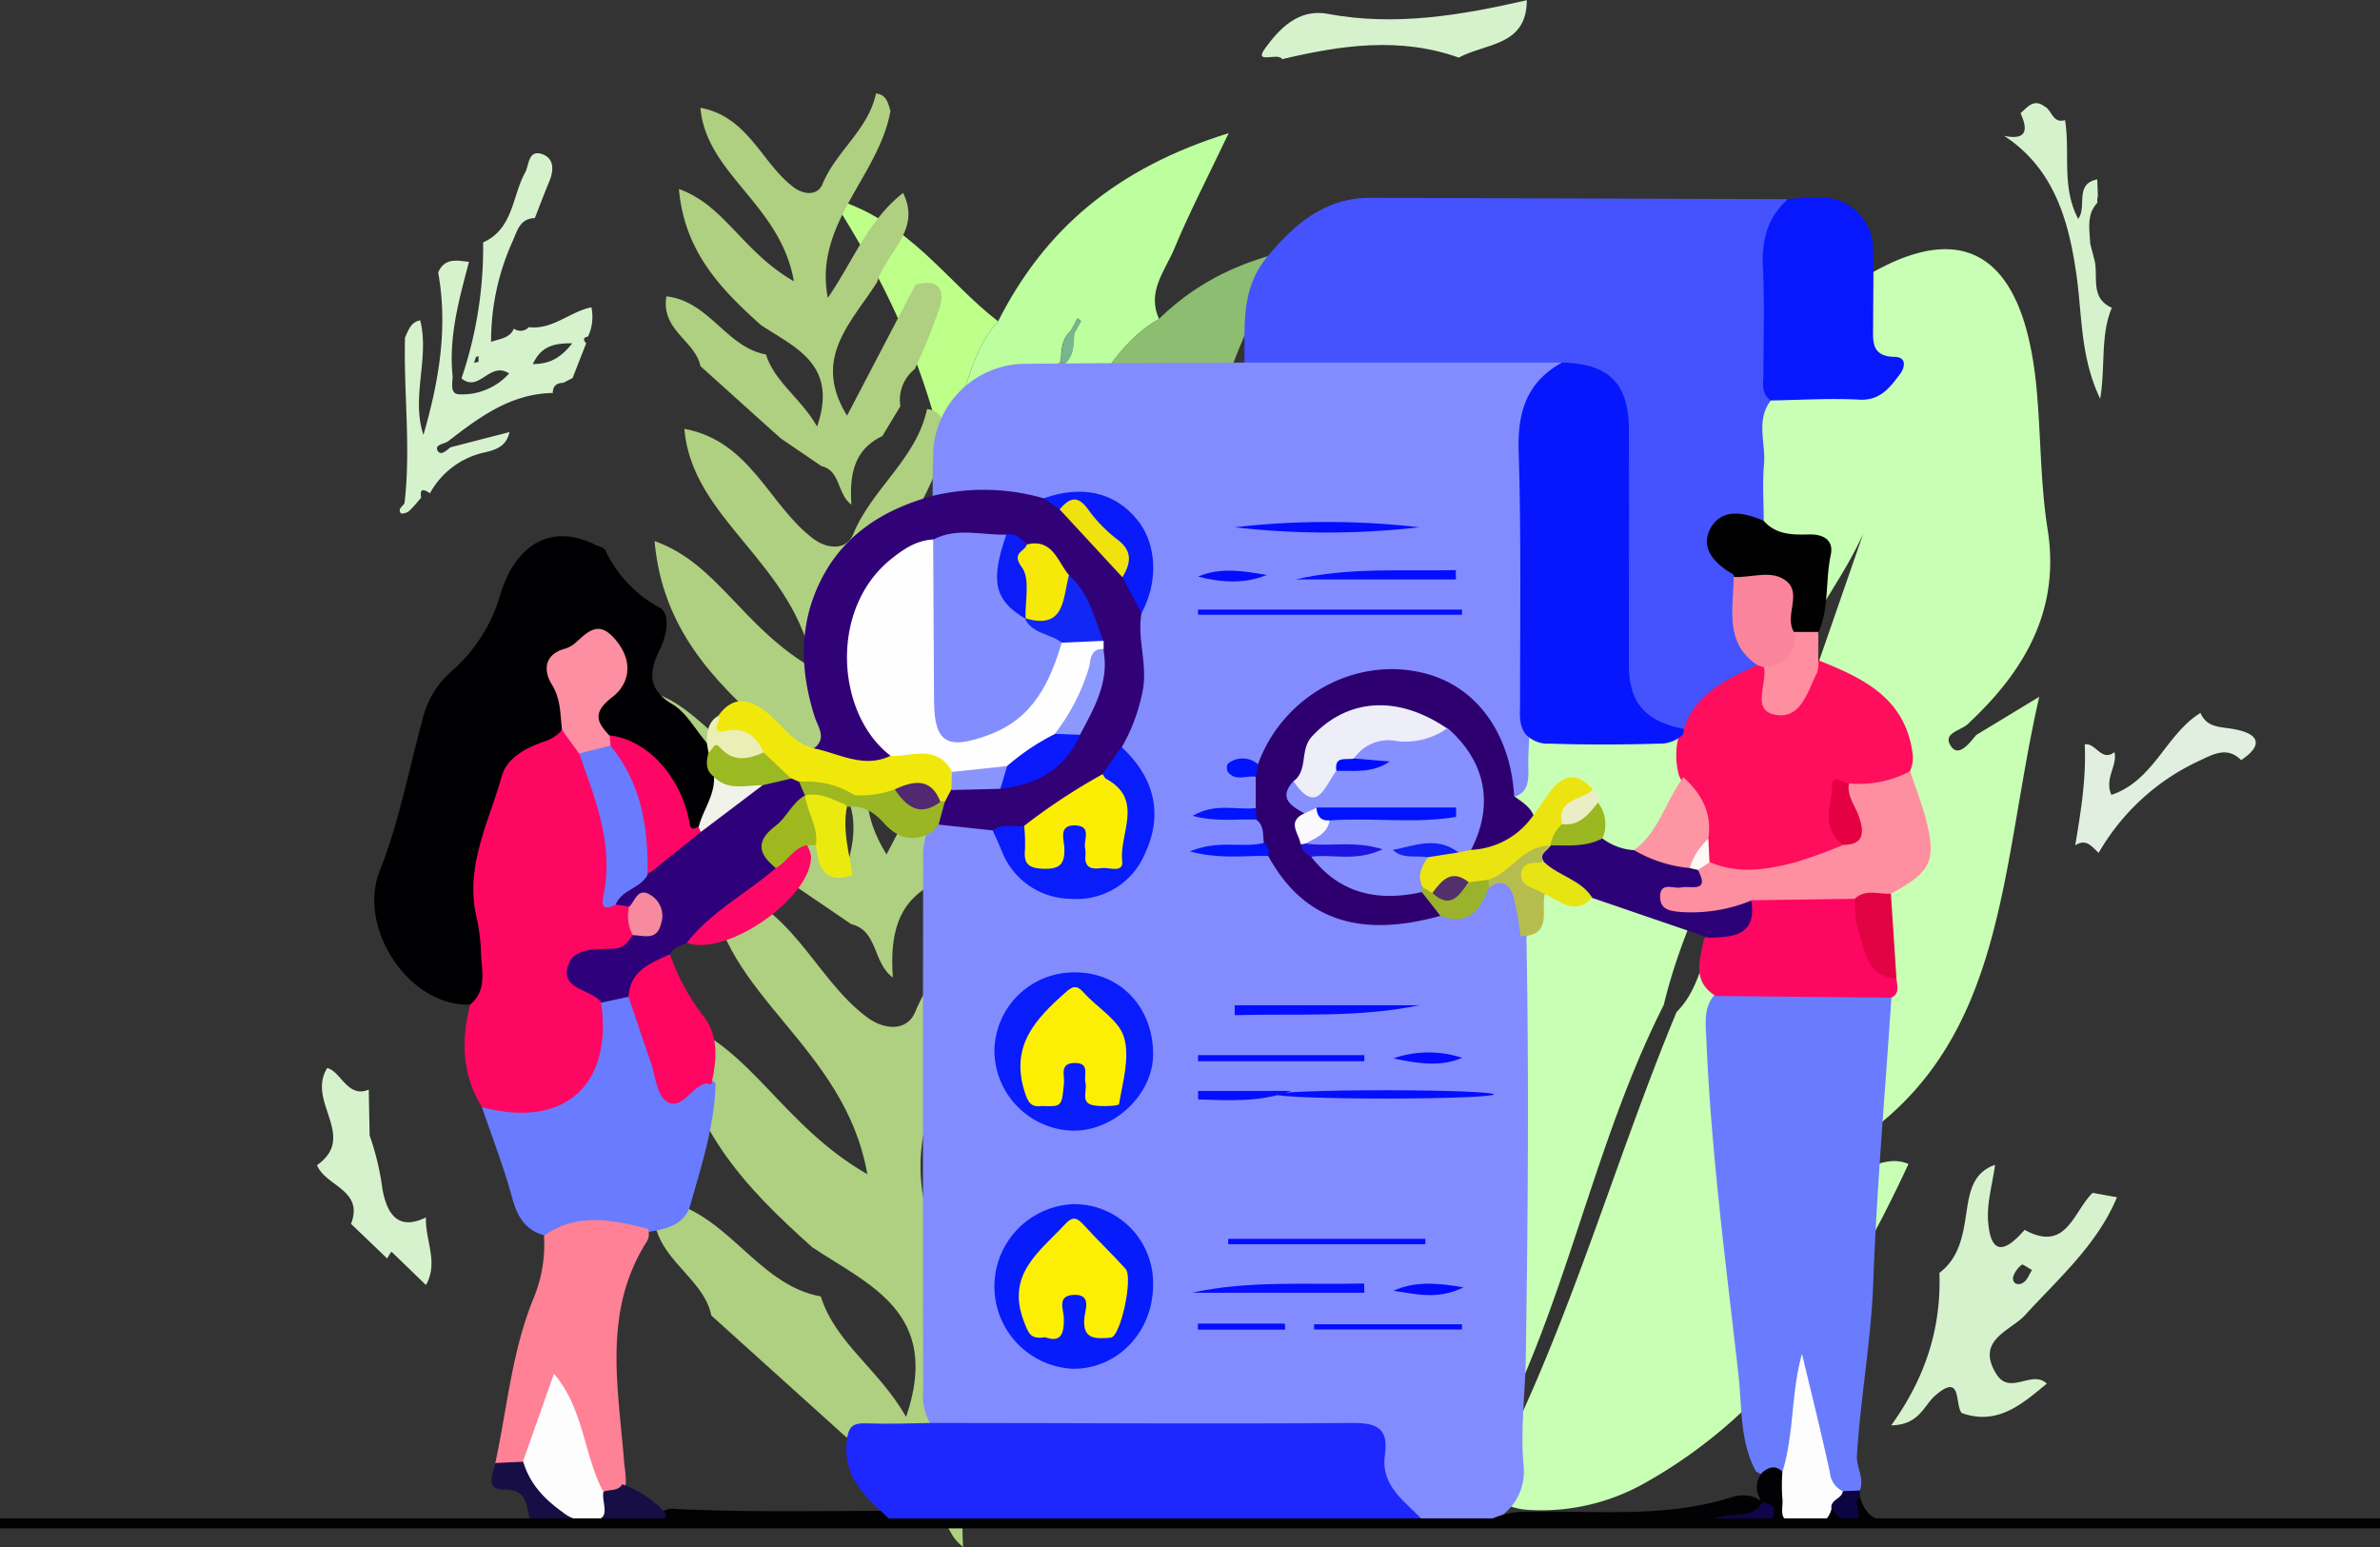 <svg id="Layer_1" data-name="Layer 1" xmlns="http://www.w3.org/2000/svg" viewBox="0 0 350 227.51"><rect x="0" y="0" width="350" height="227.51" fill="#333333" stroke="none"/><defs><style>.cls-1{fill:#bdff9f;}.cls-2{fill:#8cbd70;}.cls-3{fill:#beff8a;}.cls-4{fill:#77b78e;}.cls-5{fill:#afcf81;}.cls-6{fill:#c9ffb4;}.cls-7{fill:#828cfe;}.cls-8{fill:#4553fe;}.cls-9{fill:#697cfe;}.cls-10{fill:#000002;}.cls-11{fill:#fe0763;}.cls-12{fill:#300177;}.cls-13{fill:#fe0e5c;}.cls-14{fill:#697bfe;}.cls-15{fill:#0718fe;}.cls-16{fill:#fe8195;}.cls-17{fill:#fe8fa0;}.cls-18{fill:#020205;}.cls-19{fill:#f1e80b;}.cls-20{fill:#010101;}.cls-21{fill:#170e45;}.cls-22{fill:#fe8ea0;}.cls-23{fill:#e20344;}.cls-24{fill:#eceeb7;}.cls-25{fill:#0c0542;}.cls-26{fill:#1d27fe;}.cls-27{fill:#0617fe;}.cls-28{fill:#2e006f;}.cls-29{fill:#071cfc;}.cls-30{fill:#081cfc;}.cls-31{fill:#091afb;}.cls-32{fill:#060efe;}.cls-33{fill:#050dfe;}.cls-34{fill:#9ab624;}.cls-35{fill:#040dfe;}.cls-36{fill:#050efe;}.cls-37{fill:#b5bd4e;}.cls-38{fill:#9bb22c;}.cls-39{fill:#0115fe;}.cls-40{fill:#040bfe;}.cls-41{fill:#040cfe;}.cls-42{fill:#030bfe;}.cls-43{fill:#0014fe;}.cls-44{fill:#0015fe;}.cls-45{fill:#fa849b;}.cls-46{fill:#fdfdfe;}.cls-47{fill:#fd8fa2;}.cls-48{fill:#fd0665;}.cls-49{fill:#9bb922;}.cls-50{fill:#f1f2ea;}.cls-51{fill:#2e017a;}.cls-52{fill:#f78a9e;}.cls-53{fill:#fefefe;}.cls-54{fill:#838efe;}.cls-55{fill:#fbee02;}.cls-56{fill:#f6e907;}.cls-57{fill:#1227f6;}.cls-58{fill:#0a1afd;}.cls-59{fill:#efe20d;}.cls-60{fill:#0b1cf9;}.cls-61{fill:#8b98fe;}.cls-62{fill:#8995fc;}.cls-63{fill:#fd95a3;}.cls-64{fill:#e50043;}.cls-65{fill:#fef9f4;}.cls-66{fill:#fe0562;}.cls-67{fill:#fefdfd;}.cls-68{fill:#2c0178;}.cls-69{fill:#11044c;}.cls-70{fill:#502970;}.cls-71{fill:#9fb81f;}.cls-72{fill:#fd0866;}.cls-73{fill:#ebea0f;}.cls-74{fill:#e7e414;}.cls-75{fill:#8690fe;}.cls-76{fill:#edeef8;}.cls-77{fill:#ece410;}.cls-78{fill:#1e13e0;}.cls-79{fill:#faf9fe;}.cls-80{fill:#9bb722;}.cls-81{fill:#ebeec5;}.cls-82{fill:#fcef02;}.cls-83{fill:#523069;}.cls-84{fill:#0012fe;}.cls-85{fill:#0f21f3;}.cls-86{fill:#000dfc;}.cls-87{fill:#d6f2cd;}.cls-88{fill:#e1efe1;}</style></defs><path class="cls-1" d="M148.78,88.38c-11.44.65-11.44.65-10.38-11.84,3.7-5.56,3.73-12.83,8.38-17.94,6.85-13.5,17.31-22.51,33.91-27.67-3.34,7-5.89,11.9-8,17-1.36,3.25-4.09,6.34-2.23,10.33C163,62.43,160.51,71,154.58,76.56l.39-7.27c1.41-1.15,1.29-2.83,1.54-4.38,1.4-1.21,1.34-2.9,1.44-4.52.33-.59.67-1.18,1-1.79,0-.06-.32-.29-.5-.45L157.48,60c-1.39,1.21-1.39,2.88-1.48,4.51-1.44,1.14-1.28,2.83-1.54,4.39C150.27,74.71,151,82,148.78,88.38Z" transform="translate(0 -11.35)"/><path class="cls-2" d="M154.58,76.56C160.51,71,163,62.43,170.45,58.24c4.93-4.77,10.64-8,18.9-10-7.27,12.64-11.69,24.34-12.89,37.37-.52,5.68-6.44,2.06-9.86,2.87q.59-6.7,1.15-13.39a23.89,23.89,0,0,0-4.13,13.18l-11.85,0A25.29,25.29,0,0,1,154.58,76.56Z" transform="translate(0 -11.35)"/><path class="cls-3" d="M146.78,58.6c-4.65,5.11-4.68,12.38-8.38,17.94-3-12.52-8.37-24.06-16.08-36.08C133.84,43.89,139.16,52.78,146.78,58.6Z" transform="translate(0 -11.35)"/><path class="cls-4" d="M154.58,76.56a25.29,25.29,0,0,0-2.81,11.69l-3,.13c2.19-6.42,1.49-13.67,5.68-19.5l.51.41Z" transform="translate(0 -11.35)"/><path class="cls-5" d="M163.62,88.28a23.89,23.89,0,0,1,4.13-13.18q-.57,6.69-1.15,13.39Z" transform="translate(0 -11.35)"/><path class="cls-4" d="M158,60.39c-.11,1.62-.05,3.31-1.45,4.52l-.51-.42c.09-1.63.09-3.3,1.48-4.51Z" transform="translate(0 -11.35)"/><path class="cls-4" d="M156.51,64.91c-.25,1.55-.13,3.23-1.54,4.38l-.51-.41c.26-1.56.1-3.25,1.54-4.39Z" transform="translate(0 -11.35)"/><path class="cls-4" d="M157.48,60l.92-1.83c.18.16.53.39.5.45-.28.61-.62,1.2-1,1.79Z" transform="translate(0 -11.35)"/><path class="cls-5" d="M154.32,162.28c4.63,9.24-4.18,14.58-6.33,21.85-6.16,9.8-16.23,18.67-7.43,32.86l16.81-32.12c5-1.51,7.42.57,6,5.44-1.54,5.23-4.06,10.17-6.16,15.24-2.69,2.46-4.16,5.39-3.54,9.13L149.24,222c-7.07,3.36-8.08,9.61-7.6,16.85-3.58-2.65-2.6-8.34-7.39-9.48l-10-6.84-19.64-17.72c-1.24-6.21-9.76-8.82-8.33-17.14C106.77,188.87,111,200.27,120.7,202c2.2,6.91,8.47,10.61,12.55,17.71,5.26-15.33-5.49-19.4-13.79-24.93-9.79-8.76-18.79-18-20.15-33.42,11.28,4,15.5,15.32,28.24,22.67-3.33-19-21.58-26.28-23-42.61,11.81,2.18,15,13.66,23,19.56,2.64,1.93,5.9,2,7.05-.84,3.31-8.1,11.27-13.37,13.12-22.24,2.58.27,3,2.35,3.56,4.28-2.81,16-19,27.77-15.39,45.92C142,179.17,145.69,169.05,154.32,162.28Z" transform="translate(0 -11.35)"/><path class="cls-5" d="M141.75,91.71c3.84,7.65-3.45,12.07-5.23,18.09-5.1,8.11-13.43,15.45-6.15,27.2l13.91-26.59c4.16-1.25,6.14.47,5,4.5-1.27,4.33-3.36,8.42-5.1,12.62-2.22,2-3.44,4.46-2.93,7.56l-3.66,6.06c-5.85,2.79-6.69,8-6.29,13.95-3-2.19-2.15-6.9-6.11-7.84l-8.31-5.66-16.26-14.67c-1-5.14-8.08-7.3-6.89-14.19,8.71,1,12.23,10.42,20.24,11.82,1.82,5.71,7,8.77,10.39,14.65,4.35-12.68-4.55-16.05-11.42-20.63-8.1-7.25-15.55-14.89-16.68-27.66,9.34,3.3,12.84,12.68,23.38,18.76-2.75-15.69-17.86-21.75-19-35.27,9.79,1.81,12.46,11.31,19,16.19,2.18,1.6,4.88,1.63,5.83-.69,2.73-6.71,9.33-11.07,10.86-18.41,2.13.22,2.45,2,2.94,3.55-2.32,13.24-15.69,23-12.73,38C131.55,105.69,134.62,97.32,141.75,91.71Z" transform="translate(0 -11.35)"/><path class="cls-6" d="M215.33,230.57c-14.22-8.94-23-36.46-16.65-52.32.57-1.42.62-3.67,3.11-2.55,9.79,4.42,7.11-1,4.37-5.72-7.4-12.71.32-23.34,5.17-33.85,2.94-6.37,3.09,2.69,5.54,2.23l1.34,2.52c.18.54.35,1.07.52,1.61l.91-1-1.37-.61c1.43-.93.8-2.05.28-3.16-2.51-15.05,8.5-39.75,20-44.95.22,1.51-1.29,3.25.52,4.65A5.68,5.68,0,0,0,240.59,92c-.18-4.94,1.64-8.91,4.82-12.79,7.39-9,15.41-17.62,24.7-24.38,17.17-12.5,27.33-7.76,29.37,13.5.66,6.92.55,14,1.65,20.93,1.85,11.72-3.32,20.66-11.51,28.34-1,1.23-4.23,1.45-2.62,3.61,1.08,1.45,2.64-.57,3.62-1.77l9.27-5.62c-6.24,27.24-4.56,54.54-32.67,68.7,5.49,3.93,8.57-2,13.44,0-8.92,19.23-19.91,36.4-38.91,47a30.94,30.94,0,0,1-16.52,3.9c-4.25-.18-6.13-1.81-5.31-6.1,11-21.52,17.41-44.89,26.63-67.14,3.25-3.23,3.77-7.74,5.46-11.7,4.72-11,6.54-23.24,13.26-33.48L274,89.83c-3.63,8.12-10,14.86-11.8,23.81-4.25,15.77-13.72,29.55-17.53,45.5C233,182.16,229.57,208.59,215.33,230.57Z" transform="translate(0 -11.35)"/><path class="cls-7" d="M137.16,84.26c0-2.24,0-4.48.1-6.71a13.6,13.6,0,0,1,13.05-12.69c10.89-.13,21.78-.13,32.67-.19a6.65,6.65,0,0,1,4.62-1.4q18.83-.1,37.67,0a7.86,7.86,0,0,1,3.9.82c1.65,1.83-.31,2.64-1.18,3.52a11.23,11.23,0,0,0-3.23,8.49c.11,14.11-.23,28.23.21,42.34-.09,1.91-.27,3.81-.21,5.74,0,1.73.15,3.64-2.08,4.35-1.3-.87-1.17-2.32-1.46-3.6-1.94-8.49-7.95-12.86-16.54-13.5-8.26-.62-13.1,3.67-17.25,9.72-.67,1-.87,2.25-2,2.93-.42.57-1.7-.53-1.59.71,0,.3,1.21.61,1.58,1.31a4.45,4.45,0,0,1-.14,3.85c-1.22,1.5-2.91.95-4.36,1,1.41.22,3-.27,4.47.51a3,3,0,0,1,.83,3.69c-1.53,2-3.8.82-5.5,1.24a38.81,38.81,0,0,1,5.95.16c.28.11.62.21.76.44,5.69,9.2,14.22,10.2,23.77,8.23,3.62.48,5.61-2,7.75-4.25,3.12-1.15,4.24.87,5.07,3.24a13.45,13.45,0,0,1,.46,5.21c.38,20.43.21,40.85-.09,61.29-.08,5.34-.8,10.67-.35,16.06a8,8,0,0,1-5.23,8.54,59.26,59.26,0,0,1-9.88-.06c-3.68-1.69-6.12-4.55-6.4-8.54s-2.55-4.71-6-4.69q-26.23.1-52.47,0c-2.49,0-5.13.47-7.3-1.4a8.3,8.3,0,0,1-1-4.75q-.06-39.15,0-78.32a12,12,0,0,1,.34-3.1,3.61,3.61,0,0,1,1.33-2.08c2.84-1.29,5.53-.07,8.26.54,1.5.64,2,2.06,2.75,3.37,3.18,5.89,9.17,7.73,14.72,4.56,5.06-2.89,6.78-10.06,3.67-15.29-.9-1.52-2.35-2.76-2.43-4.71,2.92-6.13,2.31-12.73,2.5-19.22,2.91-8.06,1-13.58-5.43-16.32-3-1.27-5.8-.08-8.7.11C147.68,84.22,142.32,85.53,137.16,84.26Z" transform="translate(0 -11.35)"/><path class="cls-8" d="M229.71,64.67H183c.12-5.42-.61-10.82,3.42-15.63s8.47-8.63,15.2-8.6l61.33.2c-4.18,9.58-1.42,19.75-2.53,29.6-2.24,2.89-.74,6.22-1,9.34-.26,2.76-.05,5.57-.05,8.37-9.48.79-7.57,2.36-3.65,8.37.16,4.51.53,9,3,12.93-4.21,3.06-7.95,6.66-11.85,10.1-5.86-1.12-8.45-4.18-8.55-10.61-.16-11,0-22.06-.06-33.09,0-4.78-1.56-8.48-6.66-9.8A3.53,3.53,0,0,1,229.71,64.67Z" transform="translate(0 -11.35)"/><path class="cls-9" d="M278.15,158.07C277.22,172,276,186,275.48,199.91c-.31,8.56-1.88,17-2.4,25.47-.11,1.75,1.12,3.38.43,5.16a2.76,2.76,0,0,1-2.64.75c-2-.62-2.53-2.33-3.09-4A84.7,84.7,0,0,1,265,214.73c-.43,4.12.38,9.07-2.43,13.43-1.49.23-3,.54-4.36-.46-2.43-4.53-2-9.6-2.58-14.43-1.85-16.3-4-32.57-4.69-49-.09-2.35-.51-4.81,1.36-6.81C260.91,156.23,269.58,155.17,278.15,158.07Z" transform="translate(0 -11.35)"/><path class="cls-10" d="M69.14,159.08c-9,.35-16.63-11.29-13.3-19.65,2.84-7.12,4.25-14.82,6.3-22.27a13.55,13.55,0,0,1,4.23-7.07A23.54,23.54,0,0,0,73.6,98.7C76,91,81.39,88.4,87.53,91.46c.51.26,1.31.41,1.5.82a18.46,18.46,0,0,0,8,8.44c1.65,1,1,4.1,0,6.15-1.61,3.27-1.86,5.84,1.91,8.08,2,1.2,3.29,3.64,4.9,5.52a2.45,2.45,0,0,1,1,1.62c.22,1.29.41,2.59.71,3.87a11,11,0,0,1-2,7c-2.89,2.37-3.11-.45-3.76-2-2-5-4.78-9.24-10.38-10.78-2.83-1.92-3.1-4.13-.73-6.64a6.94,6.94,0,0,0,.85-1c1.18-1.86,1.84-3.77.31-5.77-1.12-1.45-2.46-1.49-3.89-.45-1.94,1.42-4.89,2.2-3.69,5.66.84,2.4,1.7,4.79.63,7.36a1.81,1.81,0,0,1-.51.73c-11.34,6.94-12.12,17.81-10.91,29.38a26.89,26.89,0,0,1,.36,5.8C71.75,157,71.54,158.83,69.14,159.08Z" transform="translate(0 -11.35)"/><path class="cls-11" d="M69.14,159.08c2.5-2.06,1.7-4.86,1.6-7.46a27.61,27.61,0,0,0-.64-5.29c-1.81-7.5,1.8-14.07,3.7-20.87.76-2.7,3.66-4.19,6.36-5.11a5.43,5.43,0,0,0,2.49-1.66c2.3,0,2.35,2.19,3.38,3.44,2.45,5.86,5,11.7,4,18.33-.18,1.16-.19,2.41,1.16,3.07a4.09,4.09,0,0,1,1.61,1,7.43,7.43,0,0,1,.95,4.45c-.83,2.93-3.51,2.75-5.71,3.41-1.08.33-2.57.22-2.8,1.72-.18,1.22,1,1.69,1.81,2.31a6.85,6.85,0,0,1,2.57,3c1.25,10.22-4.43,17.28-13.42,16.86a9.53,9.53,0,0,1-5.29-2.08C67.9,169.41,67.81,164.33,69.14,159.08Z" transform="translate(0 -11.35)"/><path class="cls-12" d="M167.87,101.51c-.7,3.88,1,7.64.12,11.69a27.22,27.22,0,0,1-3,8,7.62,7.62,0,0,1-2.57,4.87c-3.9,2.5-7.61,5.29-11.78,7.35a7.15,7.15,0,0,1-4.57.06l-8-.86c-.86-1.39-.13-2.64.32-3.93a3.92,3.92,0,0,1,1.93-2c2-.71,4.1-.46,6.16-.53,5.13-.45,9.1-2.73,11.63-7.32,1.49-3.71,3.75-7.22,3.15-11.5q0-.61-.06-1.23a24.76,24.76,0,0,0-4.59-9.72c-1.42-2.28-3-4.32-6-4.52A10.07,10.07,0,0,0,147,91c-3.1.1-6.23-.32-9.29.55-10.77,3-15.59,16-8.74,27.07.9,1.46,3.23,2.58,1.57,4.9-3.91.77-7.85,1.65-10.87-2.11,2-1.45.62-3.15.16-4.58-2.13-6.65-2.38-13.24.63-19.63,3.34-7.1,9.37-10.92,16.72-12.93a31.84,31.84,0,0,1,16.33.37c1.15.31,2.41.35,3.22,1.43,3.43,2.84,5.81,6.65,9,9.7C166.94,97.49,168.24,99.19,167.87,101.51Z" transform="translate(0 -11.35)"/><path class="cls-13" d="M247.62,118.54c1.75-5.26,6.31-7.28,10.8-9.4a1.55,1.55,0,0,1,1.18.36c1.52,1.49-.31,5,2.2,5.23s3.37-2.89,4.5-4.92a3.56,3.56,0,0,1,1.1-1.36c6.58,2.61,12.81,5.55,13.87,13.75a4.56,4.56,0,0,1-.41,2.57c-2,3.09-5.19,2.86-8.27,2.88-2.27-.31-2.13,1.26-2.31,2.78-.25,2.1,1.34,3.94.72,6-6.38,3.45-12.88,5.84-20,2.16a6.42,6.42,0,0,1-.92-3.55c.53-3.72-1.75-6.53-3.16-9.63a11.06,11.06,0,0,1-.07-5.71A5.4,5.4,0,0,1,247.62,118.54Z" transform="translate(0 -11.35)"/><path class="cls-14" d="M70.87,174.16c12,3.22,19.26-3.11,17.54-15.35a3.25,3.25,0,0,1,3.64-1.64c2.13.57,2.26,2.52,2.81,4.15.66,2,1.4,3.9,1.92,5.9.89,3.4,1.93,6.14,6.09,3.05a1.64,1.64,0,0,1,2.36.47c-.15,6.16-2.07,12-3.71,17.81-.85,3-3.67,3.58-6.37,4a61.8,61.8,0,0,0-15.13.47c-2.87-.82-4-2.88-4.74-5.66C74.07,182.92,72.37,178.57,70.87,174.16Z" transform="translate(0 -11.35)"/><path class="cls-15" d="M260.4,70.24c-1.51-1.06-1.06-2.65-1.07-4.08,0-5.18.18-10.37-.08-15.55-.2-4,.7-7.29,3.68-10,1.63-.08,3.27-.26,4.9-.21A7.59,7.59,0,0,1,275.46,48c.09,3.72,0,7.44,0,11.16,0,2.18-.4,4.6,3.13,4.67,1.84,0,1.58,1.54.79,2.58-1.51,2-2.94,3.9-6,3.71C269.05,69.89,264.72,70.18,260.4,70.24Z" transform="translate(0 -11.35)"/><path class="cls-16" d="M80,193.07c4.9-3.45,10.09-2.34,15.3-1a2.33,2.33,0,0,1-.11,1.75c-6.71,10.44-4.21,21.81-3.37,33a14.08,14.08,0,0,1,.21,2.67c-.34,1.44-1.37,1.87-2.71,1.85-2.57-.51-2.78-2.77-3.36-4.69-1-3.48-2-7-3.89-10.34-2.61,3.22-2,7.49-4.79,10.19-1.48.65-3,1.18-4.44,0,1.76-8.15,2.45-16.56,5.67-24.33A20.73,20.73,0,0,0,80,193.07Z" transform="translate(0 -11.35)"/><path class="cls-17" d="M251.39,138.11c4.26,1.86,8.57,1.12,12.81,0a71.61,71.61,0,0,0,6.87-2.52,5.31,5.31,0,0,0,.58-5.38c-.52-1.18-.95-2.51.25-3.65a16,16,0,0,0,9-1.8c.86,2.64,1.92,5.24,2.54,7.94,1.24,5.4.3,7-5.33,10.06-1.69,1.41-3.87,1.22-5.81,1.81-4.65.63-9.33.24-14,.35-3.19.48-6.18,2.07-9.54,1.66-2.22-.26-4.81-.17-5.13-3.09-.29-2.74,2.29-2.58,4-3.13a2.64,2.64,0,0,0,1.29-1.15A3,3,0,0,1,251.39,138.11Z" transform="translate(0 -11.35)"/><path class="cls-11" d="M257.54,143.74l15.22-.22c2.13,3.88,2,8.94,6.13,11.75.07,1,.56,2.15-.74,2.8l-25.84-.25c-3.56-2.18-2.31-5.35-1.73-8.38C252.75,147.37,256.58,147.31,257.54,143.74Z" transform="translate(0 -11.35)"/><path class="cls-18" d="M279.67,235.14c-3.2.29-5.28-.49-6.14-3.69-1.51.82-2.76,2.39-4.81,1.64-4.72,1.21-4.78,1.19-5.7-3.37a3.38,3.38,0,0,0-.88-1.92c-1-1-1.93-.74-2.88,0a3.23,3.23,0,0,0-.47,3.87c0,.13,0,.25.07.37a4.65,4.65,0,0,0-.89-.53,5.37,5.37,0,0,0-3.1-.05c-9.91,3.21-20.13,2-30.25,2.21a12,12,0,0,0-5.63,1.22l-9.72,0a15.71,15.71,0,0,0-6.94-1.36c-23.68,0-47.37,0-71.05,0-10.92,0-21.83.26-32.74-.32-.68.23-1.67.4-1.55,1.24.2,1.47,1.75.67,2.56,1.23q6.53.11,13,.34,48.27,0,96.55-.1h0q39.63,0,79.27-.09c.95,0,2,.44,3.24-.88C287.36,235.06,283.48,234.79,279.67,235.14Zm-22.82-.61.36-.08a3.76,3.76,0,0,0,1.23-.48,3.19,3.19,0,0,0,.59-.52C259,234.3,258.46,234.51,256.85,234.53Z" transform="translate(0 -11.35)"/><path class="cls-19" d="M119.65,121.4c3.72.73,7.29,3,11.27,1.12,4.81-2.58,7.08-2.1,9.77,2.08a3.14,3.14,0,0,1-.81,2.89l-.95,1.81a1.2,1.2,0,0,1-1.16,0c-1.88-1.47-3.89-2.13-6.18-.94a8.62,8.62,0,0,1-5.65.74,36.12,36.12,0,0,0-8.34-2.07,3.54,3.54,0,0,1-1.66-.75,29.73,29.73,0,0,1-4.49-4c-1.11-1.27-2.38-2.33-4.17-2.28-3.08.1-2.6-1.49-1.68-3.35,2.15-3,4.48-2.62,7.12-.56C115,117.87,116.58,120.62,119.65,121.4Z" transform="translate(0 -11.35)"/><path class="cls-20" d="M255,96.21c0-.14-.06-.36-.15-.41-2.66-1.52-4.89-3.83-3.31-6.74,1.68-3.07,5-2.35,7.84-1.11,1.75,2,4.11,2.06,6.51,2,2.1-.09,3.83.71,3.34,3-.81,3.77-.22,7.74-1.79,11.36a3.22,3.22,0,0,1-3.41.38c-.36-.24-.9-.52-.92-.9C262.8,98.59,259.44,96.8,255,96.21Z" transform="translate(0 -11.35)"/><path class="cls-21" d="M74.22,230.41c3.42,0,3.1,2.27,3.77,4.74,4.1.26,8.21.47,12.33.51l9.4.13c-.33-.85-2.53,0-1.78-1.84a15.24,15.24,0,0,0-6.43-4.32c-.64,1.08-1.87.69-2.78,1.11-2.48,3.72-3.77,3.79-7.17.8-1.78-1.56-2.34-4.16-4.64-5.23l-4.06.19C72.52,228.11,71.18,230.43,74.22,230.41Z" transform="translate(0 -11.35)"/><path class="cls-22" d="M263.8,104.28h3.59c0,1.39,0,2.79,0,4.18a4.88,4.88,0,0,1-.16,1.77c-1.42,2.83-2.41,7.07-6.34,6.19-3.3-.73-1-4.54-1.48-6.92A23.5,23.5,0,0,0,263.8,104.28Z" transform="translate(0 -11.35)"/><path class="cls-23" d="M278.89,155.27c-4.35-.3-4.56-3.88-5.6-6.91a16.58,16.58,0,0,1-.53-4.84c1.6-1.49,3.52-.63,5.31-.75Q278.49,149,278.89,155.27Z" transform="translate(0 -11.35)"/><path class="cls-24" d="M105.6,116.64c.77.52-1.68,2.74,1.17,2.18s4.47.8,5.53,3.22c-2.71,3.88-5.41.83-8.11,0l-.27-1.56C104,119,104.1,117.51,105.6,116.64Z" transform="translate(0 -11.35)"/><path class="cls-25" d="M273.53,231.45c-1.56.79,1.11,2.87-1.09,3.5-1.62.46-2.22-.85-3.12-1.68-.78-1.72.61-2.07,1.66-2.63l2.53-.1C273.52,230.84,273.52,231.15,273.53,231.45Z" transform="translate(0 -11.35)"/><path class="cls-26" d="M131,234.93c-3.38-3.18-7.07-6.06-6.48-11.61.23-2.16.83-2.72,2.86-2.65,3.24.11,6.5,0,9.74-.06,20.63,0,41.26.17,61.89,0,3.75,0,5.18,1,4.65,4.71-.65,4.6,3,6.82,5.58,9.61Z" transform="translate(0 -11.35)"/><path class="cls-27" d="M247.62,118.54a1.63,1.63,0,0,1-.11.82,4.94,4.94,0,0,1-3.64,1.35c-5.3.16-10.61.17-15.92,0a4.52,4.52,0,0,1-3.6-1.39c-1.07-1.44-.8-3.12-.81-4.73,0-12.33.17-24.67-.21-37-.17-5.72,1.24-10.09,6.38-12.92,6.84.15,9.79,3,9.83,9.77.06,11.59,0,23.19,0,34.78C239.59,114.77,242,117.42,247.62,118.54Z" transform="translate(0 -11.35)"/><path class="cls-28" d="M184.67,130.19v-4.61a1.26,1.26,0,0,1,.32-1.83c3.76-10.35,14.91-16.21,25.16-13.21,7.22,2.12,12,8.9,12.52,17.9,1.21.89,2.56,1.65,3,3.24-1.91,4-5.1,5.71-9.34,5.07-1-1.29-.12-2.52.12-3.77,1-5.28,0-9.91-4.23-13.55-6.08-4.33-13.13-4.19-17.53.14-2.05,2-1.76,5.05-3.58,7.07-1.24,1.78.63,2.68,1.13,4-.1,1.44-.85,2.86-.1,4.32a6.17,6.17,0,0,0,1.66,2.25c4.07,4.46,9.37,5.17,15,4.9,1.56.88,3,1.85,3,3.93-11,3.06-19.8,1.24-25.27-8.77a1.92,1.92,0,0,1-.66-1.93c-.2-1.19.08-2.53-1.08-3.42A1.23,1.23,0,0,1,184.67,130.19Z" transform="translate(0 -11.35)"/><path class="cls-29" d="M169.57,200.32c0,6.92-5.26,12.41-11.84,12.32a12.12,12.12,0,0,1,.05-24.21A11.62,11.62,0,0,1,169.57,200.32Z" transform="translate(0 -11.35)"/><path class="cls-30" d="M169.57,166.42c0,5.91-5.82,11.36-11.92,11.2a11.84,11.84,0,0,1-11.41-11.84,11.69,11.69,0,0,1,11.85-11.43C164.71,154.33,169.6,159.47,169.57,166.42Z" transform="translate(0 -11.35)"/><path class="cls-30" d="M146,133.52c1.37-1.2,3-.5,4.55-.69a2.75,2.75,0,0,1,1,1.41c.5,1.12-.07,3.1,1.87,3.06,1.53,0,1.37-1.71,1.67-2.79.41-1.44,1.16-2.42,2.77-2.41s2.32,1,2.76,2.45c.32,1.06.18,2.82,1.78,2.65,1.8-.19,1-2.14,1.55-3.24,1.59-3.44-1.31-5.83-1.84-8.76l2.81-4c4.81,4.44,6.21,9.82,3.44,15.72a10.87,10.87,0,0,1-10.79,6.61,11,11,0,0,1-10.15-6.78C147,135.71,146.51,134.61,146,133.52Z" transform="translate(0 -11.35)"/><path class="cls-31" d="M155.83,86.26l-2.34-1.63c5.66-2,10.45-.88,13.74,3.14,2.9,3.54,3.16,9.14.64,13.74-.93-1.76-1.87-3.51-2.81-5.27C164.21,90.77,160.67,87,155.83,86.26Z" transform="translate(0 -11.35)"/><path class="cls-32" d="M176.18,101H215l0,.75H176.19Z" transform="translate(0 -11.35)"/><path class="cls-33" d="M209.62,194.32h-29l0-.79h29Z" transform="translate(0 -11.35)"/><path class="cls-34" d="M137.14,133.66c-2.78,1.66-5.13,1-7.18-1.3-1.46-1.6-3.14-2.67-5.43-2.33a1.27,1.27,0,0,1-.07-.94,1.6,1.6,0,0,1,1.14-.81,14.36,14.36,0,0,0,6-.86c2.24.6,4.29,1.87,6.71,1.84a.81.81,0,0,1,.63,0c-.3,1.12-.61,2.24-.91,3.36C137.73,133,137.43,133.32,137.14,133.66Z" transform="translate(0 -11.35)"/><path class="cls-35" d="M181.57,159.18h27.15c-9,1.88-18.09,1.2-27.14,1.46Z" transform="translate(0 -11.35)"/><path class="cls-35" d="M208.72,88.89a119.66,119.66,0,0,1-27.15,0A119.09,119.09,0,0,1,208.72,88.89Z" transform="translate(0 -11.35)"/><path class="cls-36" d="M200.64,201.46H175.29c8.4-1.86,16.87-1.14,25.32-1.36Z" transform="translate(0 -11.35)"/><path class="cls-37" d="M227.18,142.83c-.6,2.4,1.19,6.19-3.57,6.19a49.25,49.25,0,0,0-1-5.7c-.52-1.72-1.62-2.93-3.61-1.45a1.68,1.68,0,0,1-.46-1.21c2.58-2.52,4.66-5.86,9-5.46,1.31,1.29-1.61,2-.47,3.22C224.33,140,226.75,141.37,227.18,142.83Z" transform="translate(0 -11.35)"/><path class="cls-33" d="M200.64,167.41H176.18v-.89h24.45Z" transform="translate(0 -11.35)"/><path class="cls-33" d="M214.11,96.56H190.55c7.81-1.82,15.68-1.2,23.53-1.37Z" transform="translate(0 -11.35)"/><ellipse class="cls-33" cx="203.67" cy="160.94" rx="16.02" ry="0.61"/><path class="cls-35" d="M215,206.86H193.25l0-.76H215Z" transform="translate(0 -11.35)"/><path class="cls-38" d="M218.88,140.68c0,.4.06.79.1,1.19-1.31,3.25-3,5.78-7.18,4.13l-2.71-3.46a.62.62,0,0,1,.11-.95,4.08,4.08,0,0,1,2.22.48c2.19.82,3.41-1.17,5.1-1.78A2.45,2.45,0,0,1,218.88,140.68Z" transform="translate(0 -11.35)"/><path class="cls-36" d="M176.19,171.78h13.69c-4.55,1.68-9.11,1.4-13.68,1.25Z" transform="translate(0 -11.35)"/><path class="cls-33" d="M189,206.88H176.16V206h12.79Z" transform="translate(0 -11.35)"/><path class="cls-39" d="M185.87,135.3a1.85,1.85,0,0,1,.66,1.93c-3.45-.09-7,.52-11.53-.67C179.26,134.78,182.7,136.12,185.87,135.3Z" transform="translate(0 -11.35)"/><path class="cls-40" d="M204.9,167a15.77,15.77,0,0,1,10.11-.09C211.66,168.35,208.28,167.67,204.9,167Z" transform="translate(0 -11.35)"/><path class="cls-41" d="M176.18,96.15c3.33-1.44,6.71-.81,10.11-.25C183,97.27,179.6,97,176.18,96.15Z" transform="translate(0 -11.35)"/><path class="cls-42" d="M204.9,201.18c3-1.36,6.12-1.25,10.34-.51C211.14,202.62,208,201.55,204.9,201.18Z" transform="translate(0 -11.35)"/><path class="cls-43" d="M184.67,130.19l.12,1.69c-2.87-.13-5.78.39-9.41-.55C178.81,129.36,181.84,130.52,184.67,130.19Z" transform="translate(0 -11.35)"/><path class="cls-44" d="M185,123.75c-.11.61-.21,1.22-.32,1.83-1.38-.21-3,.71-4.1-.7a1.27,1.27,0,0,1,0-1.23A3.42,3.42,0,0,1,185,123.75Z" transform="translate(0 -11.35)"/><path class="cls-45" d="M263.8,104.28c.46,3.35-1.36,4.78-4.38,5.21l-1-.34c-4.92-3.31-3.47-8.32-3.47-12.94,2.66.13,5.75-1.19,7.87.69S262.4,101.91,263.8,104.28Z" transform="translate(0 -11.35)"/><path class="cls-46" d="M271,230.64c-.11,1.15-1.93,1.23-1.66,2.63-1.06,3.58-3.93,1.47-5.9,1.64s-1.17-2-1.32-3.1a25.6,25.6,0,0,1,0-4c1.74-5.65,1.26-11.66,2.88-17.36,1.39,5.81,2.84,11.62,4.11,17.46A3.32,3.32,0,0,0,271,230.64Z" transform="translate(0 -11.35)"/><path class="cls-47" d="M85.18,122.19l-2.53-3.5c-.28-2.29-.15-4.54-1.53-6.74C79.92,110,80,107.63,83,106.77a4.14,4.14,0,0,0,1.55-.82c2-1.78,3.59-3.6,6.21-.22s1.45,6.47-.66,8.09c-2.94,2.27-2.45,3.62-.47,5.7a1.52,1.52,0,0,1,.11,2C88.39,122.71,86.91,123.28,85.18,122.19Z" transform="translate(0 -11.35)"/><path class="cls-48" d="M89.77,121c0-.5-.07-1-.11-1.5,5.39.62,10.23,5.73,11.66,12.4.2.92.13,1.78,1.42,1a.85.85,0,0,1,.78.92c-2.31,3-4.4,6.26-8.93,5.82C94.21,133.15,92,127.09,89.77,121Z" transform="translate(0 -11.35)"/><path class="cls-49" d="M104.19,122c.57-.25.83-1.7,1.63-.78,2,2.28,4.16,1.79,6.48.79l4.07,3.84c-1.06,1.45-2.67,1.59-4.25,1.81-2.65.23-5.54,1.28-7.13-2.09C103.7,124.64,103.84,123.35,104.19,122Z" transform="translate(0 -11.35)"/><path class="cls-50" d="M105,125.6c2.09,2.12,4.71,1.18,7.16,1.23a12.6,12.6,0,0,1-9.1,6.88c-.11-.25-.22-.5-.31-.76C103.38,130.47,105.13,128.32,105,125.6Z" transform="translate(0 -11.35)"/><path class="cls-51" d="M103.05,133.71l9.1-6.88,4.22-1,1.16.49c1.2-.13,1.38.66,1.4,1.58a3.78,3.78,0,0,1-.47,1.16,28.34,28.34,0,0,1-2.85,3.4,5.66,5.66,0,0,0-1.43,6.74A52.19,52.19,0,0,1,101,150c-.85.51-2,.56-2.46,1.68-1.77,2.33-4.42,3.81-6.1,6.25l-4,.87c-1.48-2.07-6.25-1.86-4.83-5.66,1-2.62,4.43-2.1,6.87-2.31,1.54-.14,1.87-1.15,2.61-2,.91-1,3.11-1.08,2.74-3.06s-2.11-.94-3.3-1.1l-2-.3c.1-3,2.33-3.78,4.69-4.38Z" transform="translate(0 -11.35)"/><path class="cls-14" d="M95.23,140c-1,2-3.83,2.17-4.69,4.38-2.61,1.35-1.84-1-1.7-1.81,1.33-7.28-1.33-13.81-3.66-20.42L89.77,121C94.36,126.57,95.36,133.14,95.23,140Z" transform="translate(0 -11.35)"/><path class="cls-52" d="M92.5,144.72c.93-.86,1.27-3,3.21-1.72a3.55,3.55,0,0,1,1.51,4.16c-.62,2.63-2.54,1.72-4.16,1.72A6.07,6.07,0,0,1,92.5,144.72Z" transform="translate(0 -11.35)"/><path class="cls-53" d="M140,124.83c-2.17-4.06-5.85-2.24-9-2.31C123,116.46,121.84,101,131,93.6c1.89-1.52,3.77-2.79,6.26-2.92,1.59,1.56,1.24,3.6,1.26,5.49.07,6.12-.06,12.25.06,18.37.07,4.1,1.44,5.07,5.33,3.89a14.4,14.4,0,0,0,9.7-9.21c.56-1.51.74-3.26,2.5-4a7.27,7.27,0,0,1,6.19.42c0,.4,0,.8,0,1.2-1.82,4.57-2.84,9.54-6.58,13.15-2.66,1.67-5.1,3.71-8,5C145.06,125.48,142.49,126.73,140,124.83Z" transform="translate(0 -11.35)"/><path class="cls-54" d="M156.14,105.86c-1.77,5.91-4.22,11.14-10.67,13.54-6.13,2.29-8.08,1.26-8.11-5q-.08-11.85-.13-23.69c3.47-1.86,7.15-.63,10.74-.74.9,2.15-.51,4.26-.06,6.43.4,1.9,1,3.63,2.61,4.83.32.24.62.51.92.77C152.57,103.78,155.67,103.23,156.14,105.86Z" transform="translate(0 -11.35)"/><path class="cls-55" d="M162.15,125.2c.18.24.31.57.54.7,5.6,3.07,1.89,8,2.34,12.1.19,1.73-1.81.93-2.84,1s-2.53.4-2.59-1.48a5.85,5.85,0,0,0,0-1.33c-.35-1.21,1.08-3.34-1.44-3.45s-1.7,2-1.64,3.27c.1,2.26-.53,3.18-3,3.1-2.07-.06-3-.56-2.79-2.76a23.46,23.46,0,0,0-.12-3.55A89.5,89.5,0,0,1,162.15,125.2Z" transform="translate(0 -11.35)"/><path class="cls-56" d="M151,91.41c3.86-.91,4.51,2.55,6.23,4.56-.07.73.17,1.44.16,2.16-.05,4.86-1.83,6-6.65,4.13l.08.09c-1.89-2.39-1.15-5.42-1.94-8.09C148.41,92.78,149.51,91.81,151,91.41Z" transform="translate(0 -11.35)"/><path class="cls-57" d="M150.71,102.26c5.94,1.79,5.57-2.91,6.48-6.29,3,2.51,3.69,6.25,5.08,9.62l-6.13.27C154.44,104.49,151.75,104.61,150.71,102.26Z" transform="translate(0 -11.35)"/><path class="cls-58" d="M148.11,124a33.7,33.7,0,0,1,7-4.7c1.26-.54,2.51-1,3.7.15-2.25,5.1-6.44,7.32-11.75,7.9C146,125.77,147.07,124.87,148.11,124Z" transform="translate(0 -11.35)"/><path class="cls-59" d="M155.83,86.26c1.34-1.56,2.54-2.24,4.12-.09a21.1,21.1,0,0,0,4.35,4.5c2.32,1.73,2,3.52.76,5.57Z" transform="translate(0 -11.35)"/><path class="cls-60" d="M151,91.41c-.19,1.06-2.38,1.15-.73,3.36,1.27,1.71.44,5,.55,7.58-4.6-2.71-5.23-5.52-2.82-12.41C149.33,89.68,150.17,90.51,151,91.41Z" transform="translate(0 -11.35)"/><path class="cls-61" d="M158.82,119.41l-3.7-.15a29.91,29.91,0,0,0,5-9.66c.3-1.07.12-2.87,2.12-2.81C163.21,111.57,160.91,115.46,158.82,119.41Z" transform="translate(0 -11.35)"/><path class="cls-62" d="M148.11,124l-1,3.35-7.19.18c0-.88.05-1.77.08-2.66Z" transform="translate(0 -11.35)"/><path class="cls-63" d="M240.33,136.34c3.69-2.7,4.63-7.26,7.23-10.69,2.66,2.41,4.24,5.26,3.67,9-.83,1.81-1.24,3.88-3.14,5C245,139.64,241.89,139.84,240.33,136.34Z" transform="translate(0 -11.35)"/><path class="cls-64" d="M271.9,126.57c-.33,1.88.94,3.25,1.47,4.86.69,2,1,4.17-2.3,4.17-3.45-2.37-1.68-5.84-1.62-8.82C269.48,125.25,271,126.39,271.9,126.57Z" transform="translate(0 -11.35)"/><path class="cls-65" d="M248.48,139a9.89,9.89,0,0,1,2.75-4.32l.16,3.47-1.69,1.14A.85.85,0,0,1,248.48,139Z" transform="translate(0 -11.35)"/><path class="cls-66" d="M92.43,157.94c.21-3.86,3.27-4.95,6.1-6.26a32.48,32.48,0,0,0,4.78,8.93c2.49,3,2.08,6.66,1.29,10.22-.29-.05-.61-.21-.86-.14-2.12.59-3.55,4-5.68,2.66-1.47-.92-1.69-3.87-2.41-5.94C94.55,164.26,93.5,161.1,92.43,157.94Z" transform="translate(0 -11.35)"/><path class="cls-67" d="M88.73,230.74c-.24,1.39.89,3.5-.63,4a5.6,5.6,0,0,1-5.34-1c-2.8-2-4.88-4.23-5.84-7.51,1.47-4.16,2.94-8.31,4.54-12.86C85.89,218.52,85.81,225.29,88.73,230.74Z" transform="translate(0 -11.35)"/><path class="cls-68" d="M248.48,139l1.22.29c1.79,3.42-1,2.27-2.5,2.57-1.11.23-3-.89-3.07,1.32,0,2,1.5,2.15,3.13,2.29a23,23,0,0,0,10.28-1.69c.86,5.18-2.66,5.38-6.25,5.48l-17.15-5.87c-2.62-1.33-5.88-1.8-7-5.16-1-1.28.47-1.7.85-2.5.13-.18.27-.36.4-.55a12,12,0,0,1,7.28-.51,8.64,8.64,0,0,0,4.66,1.71A19.6,19.6,0,0,0,248.48,139Z" transform="translate(0 -11.35)"/><path class="cls-69" d="M259.18,232.25c.9.19,1.83.4,1.73,1.6-.09.92-.84,1.17-1.62,1.18-2.37,0-4.75,0-8.07,0,3.13-1.57,6.38.06,8-2.82Z" transform="translate(0 -11.35)"/><path class="cls-70" d="M138.3,129.26c-3,2.29-5,.76-6.71-1.84C134.33,126.18,136.89,125.63,138.3,129.26Z" transform="translate(0 -11.35)"/><path class="cls-71" d="M118.38,128.33c-.29-.65-.57-1.3-.85-2a13.08,13.08,0,0,1,8.07,1.91l-1.15,1.47C122.06,130.86,120.28,129.32,118.38,128.33Z" transform="translate(0 -11.35)"/><path class="cls-72" d="M101,150c3.6-4.59,8.81-7.29,13.12-11,.87-2,1.78-3.95,4.56-3.37a5.48,5.48,0,0,1,.59,1.62C119.42,143.33,106.82,152.13,101,150Z" transform="translate(0 -11.35)"/><path class="cls-73" d="M118.38,128.33c2.25-.51,4.12.63,6.07,1.41l.08.29c-.62,3.43.3,6.73.89,10-4.24,1.44-5.11-1.15-5.43-4.39-1.3-2.27-2.86-4.48-1.61-7.31Z" transform="translate(0 -11.35)"/><path class="cls-71" d="M118.38,128.32c.33,2.49,2,4.67,1.61,7.31l-1.32,0c-2,.41-2.89,2.45-4.56,3.37-2.66-2.09-3-4,0-6.25C115.72,131.52,116.5,129.36,118.38,128.32Z" transform="translate(0 -11.35)"/><path class="cls-74" d="M227.14,138.19c2.14,2,5.34,2.53,7,5.16-2.54,2.77-4.7.46-7-.52-1.2-.93-3.51-.91-3.44-2.89S225.71,138.23,227.14,138.19Z" transform="translate(0 -11.35)"/><path class="cls-75" d="M209.19,141.77a2.51,2.51,0,0,0-.1.77c-6.44,1.43-12.05.27-16.27-5.21,1.48-1.6,3.46-.55,5-1-1.82-.18-3.94.6-5.83-.71-.05-2.61,2.34-3.09,3.81-4.37,4.4-.6,8.83,0,13.25-.33-4.85.31-9.72-.33-14.56.36a3.13,3.13,0,0,1-2.71-.34c-2-1.12-3.83-2.28-1.52-4.76,3,1.61,4.44-1.25,6.51-2.3a9.76,9.76,0,0,1,1.32-.19c.66-.07,1.34.42,2-.1a1.44,1.44,0,0,1-1.08-1.25,3.69,3.69,0,0,1,3.12-2.78c3.57-.47,7.09-1.5,10.74-1.14,5.63,4.92,6.86,11.25,3.49,17.86a2.06,2.06,0,0,1-1.7.72c-1.67-.25-3.36-.45-5-.62-.64-.06-.77.08-.07.35a1.88,1.88,0,0,1,.68.53A4.66,4.66,0,0,1,209.19,141.77Z" transform="translate(0 -11.35)"/><path class="cls-76" d="M196.53,124.71c-1.7,2.15-2.82,6.71-6.3,1.52,2.18-1.63.87-4.58,2.69-6.56,5.17-5.6,12.57-6.19,19.88-1.2a10.59,10.59,0,0,1-7.42,1.86,6.09,6.09,0,0,0-6.26,2.56C198.61,124,197.15,123.76,196.53,124.71Z" transform="translate(0 -11.35)"/><path class="cls-77" d="M214.48,136.71l1.81-.38a11.73,11.73,0,0,0,9.14-5l2.32-3.27c1.95-2.72,4.07-3.41,6.51-.57-.3,2.54-3.78,2.77-3.93,5.41-.38,1.26-1.56,1.86-2.32,2.82h0c-4-.08-5.76,3.89-9.11,5l-2.91.39c-1.93,0-3.51,1.22-5.33,1.6l-1.45-.9c-.85-1.64-.17-3,.74-4.35C211.25,135.91,212.89,136.49,214.48,136.71Z" transform="translate(0 -11.35)"/><path class="cls-78" d="M192,135.39c3.45.54,7-.48,11.32.85-3.92,1.85-7.28.7-10.47,1.09a2.44,2.44,0,0,1-1.59-1.85C191.43,135.09,191.68,135.07,192,135.39Z" transform="translate(0 -11.35)"/><path class="cls-79" d="M192,135.39a1.86,1.86,0,0,1-.74.09c-.21-1.55-2.08-3.28.52-4.49l1.83-.84c.69.58,1.66.88,1.93,1.89C195.15,134,193.45,134.6,192,135.39Z" transform="translate(0 -11.35)"/><path class="cls-80" d="M228,135.68a5.46,5.46,0,0,1,1.72-3.14c1.8-1,2.9-3.13,5.28-3.16a5.24,5.24,0,0,1,.66,5.25C233.25,135.94,230.61,135.66,228,135.68Z" transform="translate(0 -11.35)"/><path class="cls-81" d="M235,129.38c-1.38,1.69-2.7,3.48-5.28,3.16-.87-3.81,3-3.46,4.53-5.09A1.56,1.56,0,0,1,235,129.38Z" transform="translate(0 -11.35)"/><path class="cls-82" d="M153.71,208c-2.19.34-2.45-.56-3.11-2.26-2.71-7,2.25-10.28,6-14.33,1.16-1.25,1.77-1,2.77.07,2,2.21,4.16,4.26,6.15,6.46,1.17,1.29-.74,10-2.16,10.12-2.14.18-4.26.38-3.88-3,.12-1.15,1.06-3.37-1.53-3.29s-1.52,2.18-1.5,3.42C156.5,207.52,156,208.84,153.71,208Z" transform="translate(0 -11.35)"/><path class="cls-82" d="M153.24,174c-1.58.21-2.06-.42-2.62-2.29-2-6.62,1.66-10.49,6-14.35,1.17-1.06,1.73-1.19,2.79,0,2,2.22,5.13,4,5.89,6.53.88,3-.19,6.55-.73,9.82,0,.28-2.49.41-3.75.19-2-.35-.9-2.15-1.19-3.3s.72-2.94-1.56-2.93-1.51,1.76-1.6,2.95C156.15,174.1,156.17,174.1,153.24,174Z" transform="translate(0 -11.35)"/><path class="cls-83" d="M210.64,142.67c1.38-1.84,2.8-3.6,5.33-1.6C214.62,143,213.32,145.16,210.64,142.67Z" transform="translate(0 -11.35)"/><path class="cls-84" d="M195.51,132c-1.36.09-1.83-.71-1.93-1.89h20.55v1.37C208,132.52,201.69,131.53,195.51,132Z" transform="translate(0 -11.35)"/><path class="cls-85" d="M214.48,136.71l-4.55.71c-1.69-.34-3.52.36-5.11-1.08C208.05,135.73,211.27,134.26,214.48,136.71Z" transform="translate(0 -11.35)"/><path class="cls-86" d="M196.53,124.71c-.36-2.34,1.52-1.52,2.59-1.82l5.25.44C201.8,125.1,199.14,124.66,196.53,124.71Z" transform="translate(0 -11.35)"/><path class="cls-5" d="M132.8,39.72c2.77,5.52-2.5,8.72-3.79,13.08-3.68,5.87-9.71,11.17-4.44,19.67l10.05-19.23c3-.9,4.45.34,3.59,3.26a93.93,93.93,0,0,1-3.68,9.12,5.8,5.8,0,0,0-2.12,5.47c-.88,1.46-1.77,2.92-2.65,4.39-4.23,2-4.84,5.75-4.55,10.08-2.15-1.58-1.56-5-4.42-5.67l-6-4.09L103,65.19c-.74-3.72-5.84-5.28-5-10.26,6.3.7,8.85,7.53,14.64,8.54,1.32,4.13,5.07,6.35,7.52,10.6,3.15-9.18-3.29-11.61-8.26-14.92-5.86-5.25-11.25-10.78-12.06-20,6.75,2.39,9.28,9.17,16.91,13.57C114.78,41.36,103.86,37,103,27.2c7.08,1.31,9,8.18,13.74,11.71,1.58,1.16,3.54,1.18,4.22-.5,2-4.85,6.75-8,7.86-13.31,1.54.15,1.78,1.41,2.13,2.56-1.68,9.58-11.35,16.63-9.21,27.49C125.42,49.82,127.64,43.77,132.8,39.72Z" transform="translate(0 -11.35)"/><path class="cls-87" d="M301,214.83c-3.65,3-7.2,6.19-12.51,4.32-1.07-1.23.12-6.05-3.89-2.58-1.71,1.48-2.34,4.33-6.48,4.39,5.15-7.17,7.36-14.45,7.09-22.42,3-2.28,3.49-5.68,4-9.07.44-2.85.92-5.69,4.18-6.82-.38,2.86-1.28,5.76-1,8.56.49,5.37,3,3.71,5.35,1,6.17,3.41,7.16-2.71,10-5.44l3.58.65c-2.93,7-8.54,11.88-13.5,17.31-2.16,2.37-7.4,3.67-4.2,8.75C295.63,216.59,298.85,212.73,301,214.83Zm-2.2-16.73c-.64-.35-1.35-.88-1.46-.77a3.69,3.69,0,0,0-1.3,1.82c-.13,1,.79,1.32,1.52.8C298.15,199.57,298.41,198.76,298.83,198.1Z" transform="translate(0 -11.35)"/><path class="cls-87" d="M56.94,196.42l-5.32-5.09c1.94-5-3.74-5.52-5-8.63,6-4.24-1.6-9.34,1.5-14.28,2,.44,3,4.51,6.11,3.16q.06,3.39.13,6.76a38.56,38.56,0,0,1,1.88,7.87c.58,3.18,2,6.34,6.4,4.17-.15,3.32,1.9,6.62,0,9.94l-5.09-4.92c-.06-.21-.11-.42-.17-.64.07.22.14.43.2.64A6.9,6.9,0,0,0,56.94,196.42Z" transform="translate(0 -11.35)"/><path class="cls-87" d="M71.05,47c4.45-2,4.24-6.76,6.17-10.26.61-1.11.44-3.42,2.49-2.73,1.82.62,1.75,2.4,1.05,4.07s-1.41,3.56-2.11,5.34c-2.29.07-2.6,2-3.33,3.55a35.59,35.59,0,0,0-3.1,14.65c1.41-.48,2.76-.56,3.35-1.94h0a1.64,1.64,0,0,0,2.19-.22l0,0c3.51.42,6-2.26,9.21-2.92a6.84,6.84,0,0,1-.49,4.3c-.78.14-.71.51-.28,1q-1,2.55-2,5.1l-1.37.71.06,0c-1,0-1.6.42-1.6,1.49h0c-6.22.1-10.86,3.6-15.48,7.17-.62.33-1.91.46-1.46,1.3s1.3,0,1.89-.48l8.69-2.24c-.46,2-1.79,2.57-3.7,3a12.06,12.06,0,0,0-8,6h0c-.82-.54-1.54-.88-1.3.66-.61.69-1.17,1.43-1.84,2-.27.24-1,.41-1.14.28-.52-.68.31-1,.54-1.5.95-8.11-.14-16.23.07-24.35.51-1.05.83-2.27,2.24-2.52,1.39,5.58-1.38,11.25.47,16.85,2.26-7.82,3.64-15.71,2.17-23.88.93-2.21,2.77-1.77,4.53-1.57-1.46,5.51-3,11-2.41,16.8,0,1.06-.44,2.65,1,2.68a9.28,9.28,0,0,0,7.31-3.07c-2.85-1.88-4.42,2.91-7,.72A59.93,59.93,0,0,0,71.05,47Zm13.1,14.84c-3.08-.06-4.69.69-5.8,3.06C80.75,64.86,82.36,64.11,84.15,61.84ZM70.37,64.56l0-.84c-.14.06-.34.08-.39.18a4.45,4.45,0,0,0-.24.81Z" transform="translate(0 -11.35)"/><path class="cls-87" d="M297.14,28c1.14,2.51.88,4-2.41,3.33,7.39,4.83,9.52,12.57,10.64,20.51.84,5.9.54,12,3.48,18.16.8-4.81,0-9.29,1.71-13.39-3.18-1.42-2-4.43-2.51-6.85-.22-.87-.45-1.74-.67-2.61-.08-2.08-.59-4.24,1.07-6a2.46,2.46,0,0,1,.06-1l-.09-2.42c-3.41.69-1.46,4-2.8,5.81-2.5-4.68-1.15-9.75-1.94-14.53-1.83.56-1.91-1.47-3-2C299.07,25.8,298.16,27.11,297.14,28Z" transform="translate(0 -11.35)"/><path class="cls-88" d="M306.58,120.82c1.63-.28,2.43,2.62,4.37,1.14.47,2-1.52,3.89-.45,6.28,6.25-2.08,8-8.9,13.1-12.05,1,2.35,3.22,2,5.25,2.45,3.58.74,3.82,2.44.73,4.49-2.12-2.12-4.23-.78-6.23.13a33.13,33.13,0,0,0-14.72,13.51c-1-.9-1.84-2.18-3.45-1.1C306,130.75,306.81,125.83,306.58,120.82Z" transform="translate(0 -11.35)"/><path class="cls-87" d="M188.56,20.05c-.6-1.07-4.27.86-2.53-1.57,2-2.76,4.85-5.9,9.16-5.1,10,1.87,19.67.22,29.34-2,0,6.79-6.11,6.31-10,8.44C205.83,16.73,197.19,18,188.56,20.05Z" transform="translate(0 -11.35)"/><rect class="cls-18" y="223.29" width="350" height="1.47"/></svg>